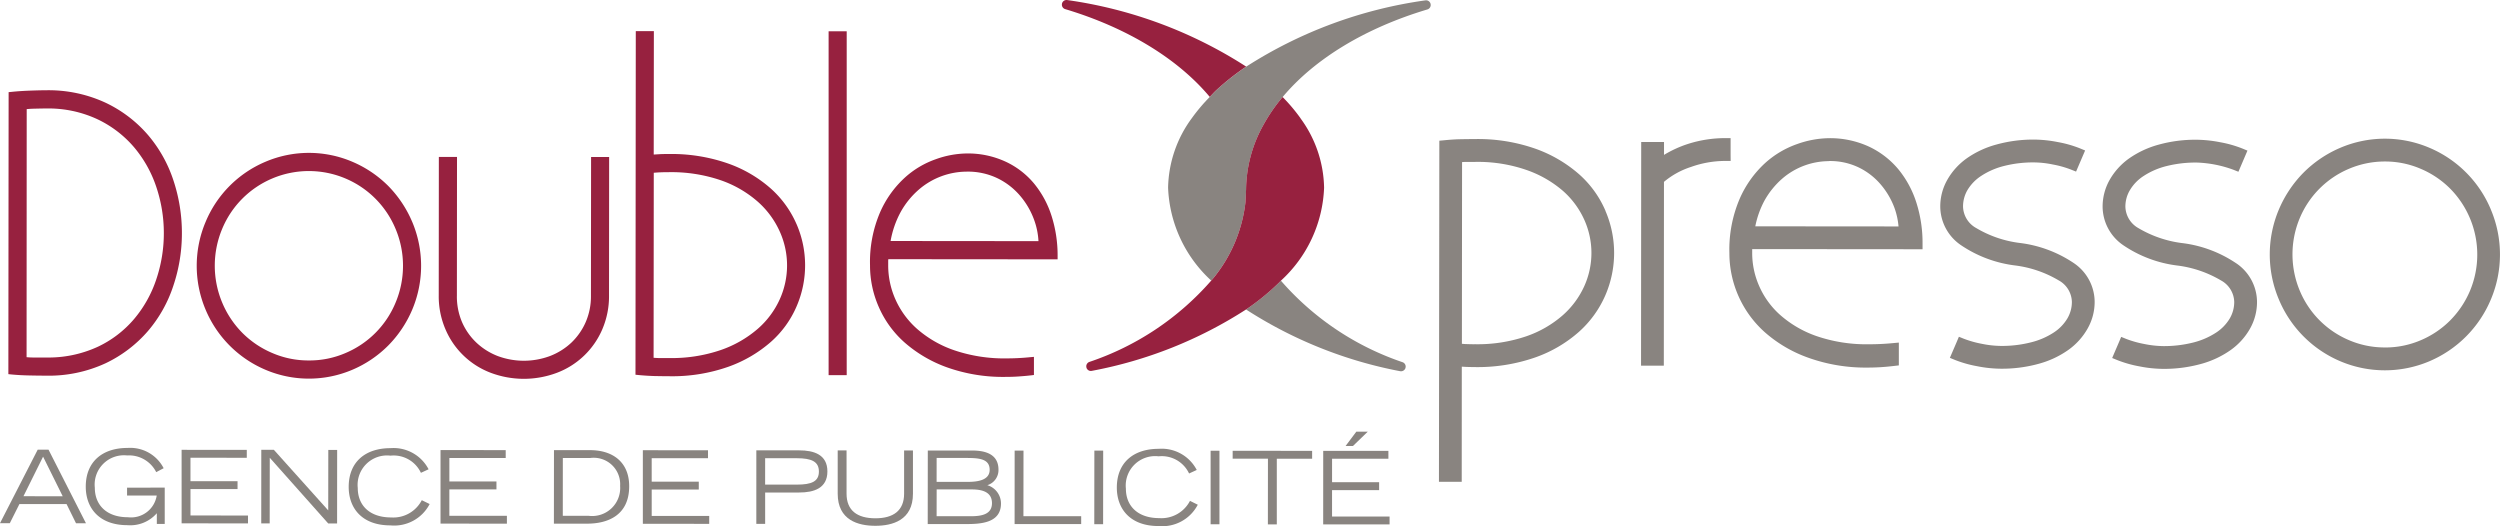<svg xmlns="http://www.w3.org/2000/svg" xmlns:xlink="http://www.w3.org/1999/xlink" width="203.823" height="42.889" viewBox="0 0 203.823 42.889"><defs><clipPath id="clip-path"><rect id="Rectangle_4" data-name="Rectangle 4" width="203.823" height="42.889" fill="none"></rect></clipPath></defs><g id="Group_3" data-name="Group 3" transform="translate(0 0)"><path id="Path_1" data-name="Path 1" d="M1.912,39.483l1.6-3.226,1.6,3.228Zm1.161-3.794L0,41.681H.8l.782-1.557,3.846,0,.77,1.564h.811l-3.053-6Z" transform="translate(0 0.974)" fill="#898480"></path><g id="Group_2" data-name="Group 2" transform="translate(0 0)"><g id="Group_1" data-name="Group 1" clip-path="url(#clip-path)"><path id="Path_2" data-name="Path 2" d="M13.244,38.786l0,2.962H12.6v-.876a2.862,2.862,0,0,1-2.394.975c-2.311,0-3.4-1.4-3.4-3.14,0-2.061,1.388-3.158,3.4-3.156a3.06,3.06,0,0,1,2.95,1.652l-.606.321a2.479,2.479,0,0,0-2.371-1.362A2.388,2.388,0,0,0,7.545,38.8c0,1.372.926,2.4,2.7,2.4a2.115,2.115,0,0,0,2.346-1.77l-2.418,0v-.643Z" transform="translate(0.186 0.97)" fill="#898480"></path><path id="Path_3" data-name="Path 3" d="M14.413,35.7l5.314.005v.644l-4.591-.005,0,1.913,3.838,0V38.9l-3.837,0,0,2.151,4.689.006V41.7l-5.412-.007Z" transform="translate(0.393 0.974)" fill="#898480"></path><path id="Path_4" data-name="Path 4" d="M20.737,35.7h1.026l4.431,4.938L26.2,35.71h.722l-.005,5.994h-.723l-4.766-5.357L21.422,41.7h-.689Z" transform="translate(0.566 0.974)" fill="#898480"></path><path id="Path_5" data-name="Path 5" d="M34.274,40.123a3.255,3.255,0,0,1-3.2,1.74c-2.314,0-3.4-1.4-3.4-3.137,0-2.062,1.388-3.159,3.4-3.159a3.222,3.222,0,0,1,3.114,1.722l-.626.289a2.456,2.456,0,0,0-2.481-1.4,2.4,2.4,0,0,0-2.668,2.638c0,1.375.924,2.4,2.726,2.4a2.609,2.609,0,0,0,2.494-1.408Z" transform="translate(0.755 0.971)" fill="#898480"></path><path id="Path_6" data-name="Path 6" d="M34.962,35.718l5.314.005v.643l-4.593,0,0,1.912,3.839,0v.645l-3.84,0v2.153l4.692,0v.644l-5.412-.006Z" transform="translate(0.954 0.975)" fill="#898480"></path><path id="Path_7" data-name="Path 7" d="M43.966,35.725l2.945,0c1.852,0,3.19.981,3.187,2.945,0,2.442-1.849,3.05-3.422,3.048H43.96Zm.719,5.353,2.107,0a2.284,2.284,0,0,0,2.567-2.435,2.155,2.155,0,0,0-2.448-2.276l-2.223,0Z" transform="translate(1.199 0.975)" fill="#898480"></path><path id="Path_8" data-name="Path 8" d="M51.019,35.731l5.312.005v.643l-4.591,0v1.914l3.839,0v.644l-3.838,0v2.153l4.689,0v.644l-5.411-.005Z" transform="translate(1.392 0.975)" fill="#898480"></path><path id="Path_9" data-name="Path 9" d="M60.026,35.742l3.494,0c1.2,0,2.3.345,2.3,1.717s-1.1,1.721-2.3,1.719l-2.775,0,0,2.56-.72,0Zm.717,2.793h2.584c1.2,0,1.8-.252,1.8-1.067s-.605-1.084-1.8-1.085H60.745Z" transform="translate(1.637 0.975)" fill="#898480"></path><path id="Path_10" data-name="Path 10" d="M72.618,39.28c0,2.167-1.684,2.614-3.07,2.613s-3.067-.451-3.065-2.62l0-3.527h.722l0,3.527c0,1.38.876,2.005,2.344,2.008s2.346-.625,2.348-2l0-3.53.721,0Z" transform="translate(1.814 0.975)" fill="#898480"></path><path id="Path_11" data-name="Path 11" d="M73.634,35.753l3.452,0c.681,0,2.313,0,2.311,1.568a1.289,1.289,0,0,1-.911,1.26A1.555,1.555,0,0,1,79.6,40.071c0,1.617-1.684,1.682-2.923,1.68l-3.05,0Zm.718,2.558,2.535,0c.836,0,1.788-.141,1.79-.982,0-.956-.97-.967-2.033-.968l-2.29,0Zm0,2.8h2.8c.866,0,1.712-.148,1.714-1.061,0-.835-.655-1.123-1.632-1.123l-2.878,0Z" transform="translate(2.009 0.976)" fill="#898480"></path><path id="Path_12" data-name="Path 12" d="M80.526,35.759l.722,0-.006,5.351,4.709,0v.642l-5.428,0Z" transform="translate(2.197 0.976)" fill="#898480"></path><path id="Path_13" data-name="Path 13" d="M86.854,35.762l.719,0-.006,6-.72,0Z" transform="translate(2.369 0.976)" fill="#898480"></path><path id="Path_14" data-name="Path 14" d="M95.236,40.178a3.262,3.262,0,0,1-3.2,1.738c-2.313,0-3.4-1.4-3.4-3.136,0-2.061,1.388-3.16,3.4-3.159a3.221,3.221,0,0,1,3.115,1.722l-.624.288a2.46,2.46,0,0,0-2.483-1.4,2.4,2.4,0,0,0-2.669,2.639c0,1.373.925,2.4,2.728,2.4A2.616,2.616,0,0,0,94.6,39.863Z" transform="translate(2.418 0.972)" fill="#898480"></path><rect id="Rectangle_2" data-name="Rectangle 2" width="0.721" height="5.995" transform="translate(98.7 36.748)" fill="#898480"></rect><path id="Path_15" data-name="Path 15" d="M100.706,36.418l-2.877,0v-.642l6.479.007v.64l-2.88,0,0,5.353H100.7Z" transform="translate(2.669 0.976)" fill="#898480"></path><path id="Path_16" data-name="Path 16" d="M105.016,35.824l5.314,0v.644l-4.593,0v1.913l3.837,0v.644l-3.838,0v2.15l4.69,0v.643l-5.413,0Zm2.7-1.567h.933l-1.212,1.172h-.6Z" transform="translate(2.865 0.935)" fill="#898480"></path><path id="Path_17" data-name="Path 17" d="M127.783,16.9a8.387,8.387,0,0,0-2.154-2.992,10.964,10.964,0,0,0-3.549-2.079,14.116,14.116,0,0,0-4.928-.792c-.371,0-.77.005-1.2.013s-.879.04-1.32.084l-.4.036L114.2,38.978h1.857l.006-9.386.305.018c.24.011.484.015.728.017a14.289,14.289,0,0,0,4.945-.784,10.731,10.731,0,0,0,3.574-2.091,8.574,8.574,0,0,0,2.155-2.986,8.677,8.677,0,0,0,.007-6.867M117.1,27.765c-.231,0-.463-.005-.7-.015-.106,0-.218-.014-.329-.021l.014-14.815c.112-.005.234-.015.341-.015l.724,0a12.1,12.1,0,0,1,4.185.657,9.1,9.1,0,0,1,2.96,1.693,6.923,6.923,0,0,1,1.751,2.36,6.58,6.58,0,0,1,0,5.427,7.034,7.034,0,0,1-1.76,2.372,8.9,8.9,0,0,1-2.96,1.706,12.313,12.313,0,0,1-4.219.649" transform="translate(3.116 0.301)" fill="#898480"></path><path id="Path_18" data-name="Path 18" d="M137.542,12.378l0-.97v-.446H137.1a9.959,9.959,0,0,0-3.013.467,9.242,9.242,0,0,0-1.974.9V11.277h-1.86l-.013,18.238h1.857l.012-14.988a6.537,6.537,0,0,1,2.2-1.214,8.348,8.348,0,0,1,2.79-.491h.448Z" transform="translate(3.553 0.299)" fill="#898480"></path><path id="Path_19" data-name="Path 19" d="M153,20.022v-.449a10.8,10.8,0,0,0-.5-3.341,8.189,8.189,0,0,0-1.48-2.74,6.989,6.989,0,0,0-2.418-1.851,7.592,7.592,0,0,0-3.242-.674,7.992,7.992,0,0,0-2.57.474,7.658,7.658,0,0,0-2.648,1.575,8.62,8.62,0,0,0-2.055,2.9,10.522,10.522,0,0,0-.835,4.423,8.643,8.643,0,0,0,2.892,6.452v0a10.84,10.84,0,0,0,3.549,2.078,13.846,13.846,0,0,0,4.865.8c.333,0,.671-.01,1.023-.032s.715-.055,1.086-.1l.4-.046,0-1.86-.49.045c-.672.064-1.312.093-1.916.092a12.53,12.53,0,0,1-4.273-.655,8.874,8.874,0,0,1-2.968-1.709,6.789,6.789,0,0,1-1.735-2.371v0a6.652,6.652,0,0,1-.574-2.685V20.01Zm-7.642-7.191a5.365,5.365,0,0,1,2.468.537,5.493,5.493,0,0,1,1.786,1.4,6.269,6.269,0,0,1,1.1,1.888v0a5.908,5.908,0,0,1,.329,1.507l-11.677-.01a7.474,7.474,0,0,1,.741-2.084,6.7,6.7,0,0,1,1.476-1.821,5.858,5.858,0,0,1,3.782-1.409" transform="translate(3.744 0.299)" fill="#898480"></path><path id="Path_20" data-name="Path 20" d="M164.906,21.169A10.052,10.052,0,0,0,160.42,19.5a9.162,9.162,0,0,1-3.505-1.211,2.057,2.057,0,0,1-1.071-1.753,2.659,2.659,0,0,1,.371-1.359,3.556,3.556,0,0,1,1.122-1.146,6.065,6.065,0,0,1,1.844-.8,9.62,9.62,0,0,1,2.488-.291,7.9,7.9,0,0,1,1.508.171,8.115,8.115,0,0,1,1.475.415l.407.162.738-1.722-.42-.173a9.366,9.366,0,0,0-1.821-.515,10.363,10.363,0,0,0-1.882-.2,11.269,11.269,0,0,0-3.117.406,7.671,7.671,0,0,0-2.421,1.131,5.439,5.439,0,0,0-1.575,1.745,4.388,4.388,0,0,0-.574,2.174,3.831,3.831,0,0,0,1.669,3.139,10.049,10.049,0,0,0,4.486,1.674,9.208,9.208,0,0,1,3.505,1.213,2.053,2.053,0,0,1,1.071,1.75,2.644,2.644,0,0,1-.373,1.359,3.532,3.532,0,0,1-1.118,1.147,6.011,6.011,0,0,1-1.844.793,9.529,9.529,0,0,1-2.491.291,8.118,8.118,0,0,1-1.5-.168,8.508,8.508,0,0,1-1.477-.414l-.409-.165-.168.4-.389.905-.179.415.419.172a9.555,9.555,0,0,0,1.822.513,10.2,10.2,0,0,0,1.886.2,11.226,11.226,0,0,0,3.114-.4,7.652,7.652,0,0,0,2.421-1.133A5.393,5.393,0,0,0,166,26.484a4.4,4.4,0,0,0,.574-2.176,3.83,3.83,0,0,0-1.668-3.139" transform="translate(4.201 0.302)" fill="#898480"></path><path id="Path_21" data-name="Path 21" d="M177.789,21.18a10.028,10.028,0,0,0-4.484-1.671A9.247,9.247,0,0,1,169.8,18.3a2.063,2.063,0,0,1-1.071-1.754,2.6,2.6,0,0,1,.375-1.357,3.5,3.5,0,0,1,1.118-1.148,6.087,6.087,0,0,1,1.844-.8,9.753,9.753,0,0,1,2.491-.291,9.529,9.529,0,0,1,2.98.588l.407.162.737-1.724-.417-.171a9.4,9.4,0,0,0-1.823-.515,10.362,10.362,0,0,0-1.881-.2,11.148,11.148,0,0,0-3.118.4,7.76,7.76,0,0,0-2.421,1.131,5.468,5.468,0,0,0-1.577,1.745,4.424,4.424,0,0,0-.572,2.175,3.834,3.834,0,0,0,1.671,3.14,10.019,10.019,0,0,0,4.482,1.672,9.229,9.229,0,0,1,3.507,1.212,2.054,2.054,0,0,1,1.071,1.75,2.668,2.668,0,0,1-.373,1.361,3.561,3.561,0,0,1-1.116,1.145,6.139,6.139,0,0,1-1.848.8,9.717,9.717,0,0,1-2.488.293,8.233,8.233,0,0,1-1.506-.171,8.466,8.466,0,0,1-1.479-.415l-.407-.165-.168.4-.389.905-.177.417.417.17a9.476,9.476,0,0,0,1.823.515,10.141,10.141,0,0,0,1.884.2,11.292,11.292,0,0,0,3.113-.4,7.708,7.708,0,0,0,2.423-1.134,5.387,5.387,0,0,0,1.577-1.743,4.42,4.42,0,0,0,.572-2.173,3.829,3.829,0,0,0-1.669-3.141" transform="translate(4.552 0.303)" fill="#898480"></path><path id="Path_22" data-name="Path 22" d="M198.166,16.788a9.388,9.388,0,0,0-4.986-5.029,9.266,9.266,0,0,0-7.3-.005,9.475,9.475,0,0,0-2.985,2.017,9.587,9.587,0,0,0-2.01,3,9.427,9.427,0,0,0-.006,7.34,9.4,9.4,0,0,0,4.985,5.031,9.3,9.3,0,0,0,7.3.006,9.427,9.427,0,0,0,4.994-5.02,9.4,9.4,0,0,0,.006-7.339m-8.652,11.239a7.372,7.372,0,0,1-2.926-.6,7.51,7.51,0,0,1-4.006-4.04,7.66,7.66,0,0,1,0-5.895A7.514,7.514,0,0,1,186.6,13.46a7.433,7.433,0,0,1,2.93-.593,7.3,7.3,0,0,1,2.925.6,7.524,7.524,0,0,1,2.4,1.621,7.623,7.623,0,0,1,1.608,2.419,7.638,7.638,0,0,1,0,5.9,7.652,7.652,0,0,1-1.612,2.412,7.534,7.534,0,0,1-2.4,1.619,7.336,7.336,0,0,1-2.928.592" transform="translate(4.914 0.3)" fill="#898480"></path><path id="Path_23" data-name="Path 23" d="M98.953,24.581l-.063.042a35.271,35.271,0,0,0,12.56,5.032.385.385,0,0,0,.441-.264l.016-.11a.382.382,0,0,0-.247-.356,22.857,22.857,0,0,1-9.928-6.651l-.178.185a19.453,19.453,0,0,1-2.6,2.122" transform="translate(2.698 0.608)" fill="#898480"></path><path id="Path_24" data-name="Path 24" d="M114.106.318a.38.38,0,0,0-.427-.289,36.319,36.319,0,0,0-14.6,5.4A20.745,20.745,0,0,0,96.618,7.37c-.183.173-.34.354-.514.531a14.527,14.527,0,0,0-1.466,1.735,9.844,9.844,0,0,0-1.933,5.66,10.821,10.821,0,0,0,3.517,7.579l.2-.233A11.91,11.91,0,0,0,98.99,16.69l.022-.181.055-1.058a11.011,11.011,0,0,1,1.378-5.206,14.039,14.039,0,0,1,1.6-2.338c2.593-3.1,6.741-5.627,11.8-7.138a.38.38,0,0,0,.271-.364Z" transform="translate(2.529 0.001)" fill="#898480"></path><path id="Path_25" data-name="Path 25" d="M99.3,5.429A36.244,36.244,0,0,0,84.714.005a.382.382,0,0,0-.43.286l-.009.084a.378.378,0,0,0,.269.368C89.6,2.26,93.742,4.8,96.331,7.9c.174-.177.332-.359.514-.531A20.83,20.83,0,0,1,99.3,5.429" transform="translate(2.299 0)" fill="#97213f"></path><path id="Path_26" data-name="Path 26" d="M103.682,9.435A14.17,14.17,0,0,0,102.218,7.7a14.089,14.089,0,0,0-1.6,2.338,11,11,0,0,0-1.379,5.205L99.186,16.3l-.022.181A11.91,11.91,0,0,1,96.6,22.433l-.2.232A22.83,22.83,0,0,1,86.455,29.3a.389.389,0,0,0-.245.357l.015.107a.375.375,0,0,0,.441.261,35.089,35.089,0,0,0,12.567-5l.063-.042a19.152,19.152,0,0,0,2.6-2.122l.179-.185A10.817,10.817,0,0,0,105.6,15.1a9.817,9.817,0,0,0-1.922-5.662" transform="translate(2.352 0.21)" fill="#97213f"></path><path id="Path_27" data-name="Path 27" d="M3.724,7.163c-.367,0-.816.012-1.352.032h0c-.536.021-1.021.054-1.454.1l-.233.022L.664,30.308l.233.024q.653.065,1.461.082c.533.012.983.017,1.346.017a11.027,11.027,0,0,0,4.863-1,10.53,10.53,0,0,0,3.476-2.636,10.867,10.867,0,0,0,2.081-3.724,13.4,13.4,0,0,0,.688-4.244,13.588,13.588,0,0,0-.679-4.28,10.958,10.958,0,0,0-2.076-3.726A10.478,10.478,0,0,0,8.585,8.177,11.055,11.055,0,0,0,3.724,7.163M3.706,28.951H2.827a5.991,5.991,0,0,1-.678-.026L2.159,8.7h0c.25-.02.323-.029.68-.037s.658-.015.889-.015a9.466,9.466,0,0,1,4.2.879,8.958,8.958,0,0,1,3,2.3,9.84,9.84,0,0,1,1.806,3.246,11.761,11.761,0,0,1,.605,3.751,11.729,11.729,0,0,1-.612,3.746,9.781,9.781,0,0,1-1.812,3.243,8.788,8.788,0,0,1-3,2.282,9.625,9.625,0,0,1-4.207.856" transform="translate(0.018 0.196)" fill="#97213f"></path><path id="Path_28" data-name="Path 28" d="M33.185,17.769a9.4,9.4,0,0,0-1.952-2.934,9.258,9.258,0,0,0-2.909-1.968,9.03,9.03,0,0,0-7.113-.007,9.124,9.124,0,0,0-4.871,4.894,9.2,9.2,0,0,0-.007,7.153,9.167,9.167,0,0,0,4.864,4.9,9.039,9.039,0,0,0,7.112.005,9.22,9.22,0,0,0,2.912-1.968,9.345,9.345,0,0,0,1.959-2.923,9.2,9.2,0,0,0,.005-7.154M24.753,29.056a7.371,7.371,0,0,1-2.982-.607A7.651,7.651,0,0,1,19.325,26.8a7.756,7.756,0,0,1-1.637-2.463,7.79,7.79,0,0,1,0-6.011,7.637,7.637,0,0,1,4.091-4.109,7.659,7.659,0,0,1,5.967.006,7.637,7.637,0,0,1,4.083,4.116,7.761,7.761,0,0,1-.006,6.009,7.606,7.606,0,0,1-4.09,4.108,7.39,7.39,0,0,1-2.984.6" transform="translate(0.426 0.331)" fill="#97213f"></path><path id="Path_29" data-name="Path 29" d="M36.049,12.455H34.829L34.82,23.75a6.794,6.794,0,0,0,.548,2.757,6.511,6.511,0,0,0,3.707,3.553,7.661,7.661,0,0,0,5.364,0,6.535,6.535,0,0,0,3.713-3.545,6.816,6.816,0,0,0,.551-2.757l.01-11.3H47.24l-.011,11.3a5.262,5.262,0,0,1-.426,2.16A5.17,5.17,0,0,1,45.629,27.6a5.34,5.34,0,0,1-1.741,1.087,6.1,6.1,0,0,1-4.26,0,5.342,5.342,0,0,1-1.737-1.092,5.116,5.116,0,0,1-1.172-1.674A5.3,5.3,0,0,1,36.3,23.75l.01-11.295Z" transform="translate(0.95 0.34)" fill="#97213f"></path><path id="Path_30" data-name="Path 30" d="M63.571,18.221a8.331,8.331,0,0,0-2.093-2.908,10.555,10.555,0,0,0-3.487-2.048,13.94,13.94,0,0,0-4.854-.777c-.239,0-.479,0-.716.014h0c-.153.009-.328.018-.5.031L51.933,2.47H50.459l-.025,28.013.232.024q.646.063,1.3.083c.425.009.822.015,1.188.015a13.773,13.773,0,0,0,4.841-.768,10.7,10.7,0,0,0,3.474-2.027,8.15,8.15,0,0,0,2.1-2.9,8.424,8.424,0,0,0,.006-6.685m-10.416,10.9-.72,0c-.164,0-.347-.01-.528-.023l.014-15.086c.169-.012.342-.026.506-.033.24-.01.475-.014.709-.014a12.473,12.473,0,0,1,4.26.663,9.074,9.074,0,0,1,3,1.739,7.157,7.157,0,0,1,1.79,2.422,6.707,6.707,0,0,1,0,5.555,7.014,7.014,0,0,1-1.795,2.4,9.193,9.193,0,0,1-3,1.72,12.4,12.4,0,0,1-4.23.656" transform="translate(1.376 0.068)" fill="#97213f"></path><rect id="Rectangle_3" data-name="Rectangle 3" width="1.475" height="28.035" transform="translate(67.556 2.551)" fill="#97213f"></rect><path id="Path_31" data-name="Path 31" d="M70.542,20.8l13.8.012v-.261a10.6,10.6,0,0,0-.489-3.266,7.93,7.93,0,0,0-1.435-2.658,6.661,6.661,0,0,0-2.344-1.792,7.329,7.329,0,0,0-3.145-.655,7.736,7.736,0,0,0-2.5.462,7.379,7.379,0,0,0-2.567,1.531,8.354,8.354,0,0,0-2,2.818,10.263,10.263,0,0,0-.813,4.32,8.382,8.382,0,0,0,.706,3.369,8.286,8.286,0,0,0,2.108,2.908,10.724,10.724,0,0,0,3.471,2.033,13.619,13.619,0,0,0,4.773.775c.327,0,.661-.008,1.009-.032s.7-.052,1.069-.095l.227-.028V28.763l-.284.024a18.646,18.646,0,0,1-1.925.1A12.657,12.657,0,0,1,75.9,28.22a9.016,9.016,0,0,1-3.016-1.739,7.007,7.007,0,0,1-1.772-2.422,6.817,6.817,0,0,1-.582-2.747v-.385c0-.043.007-.085.01-.128m6.39-7.138a5.566,5.566,0,0,1,2.537.553A5.679,5.679,0,0,1,81.3,15.646a6.389,6.389,0,0,1,1.123,1.935,5.962,5.962,0,0,1,.359,1.747l-12.057-.011a7.784,7.784,0,0,1,.813-2.349,6.729,6.729,0,0,1,1.511-1.861,6.022,6.022,0,0,1,3.88-1.446" transform="translate(1.884 0.332)" fill="#97213f"></path></g></g></g></svg>